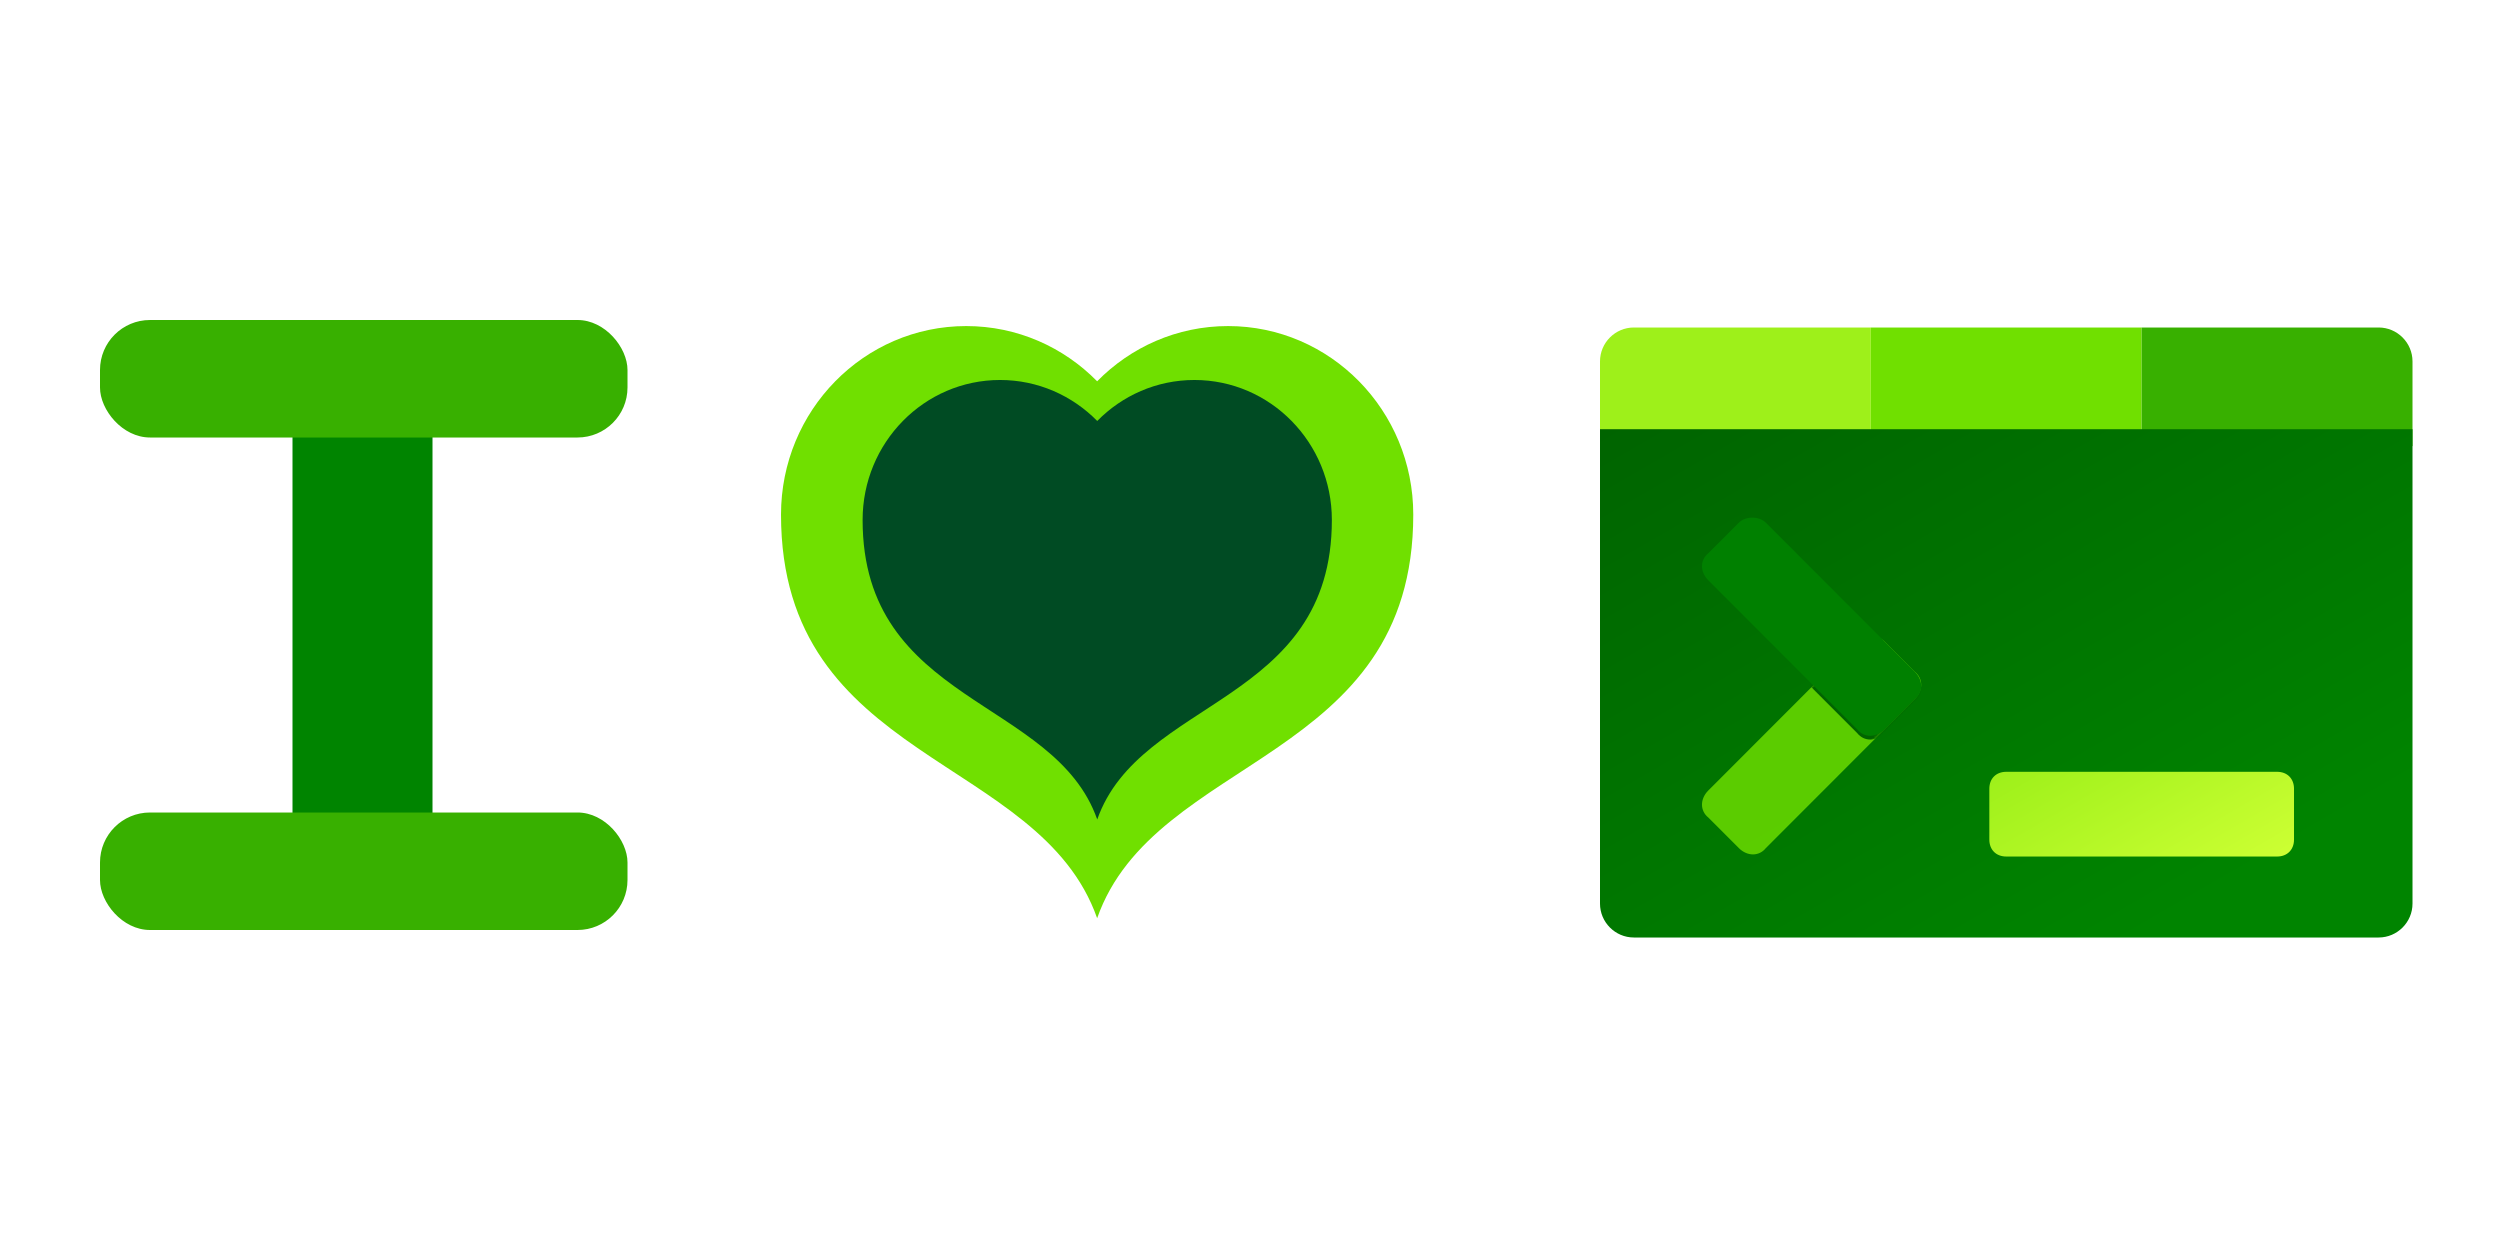 <svg width="1000" height="500" viewBox="0 0 1000 500" fill="none" xmlns="http://www.w3.org/2000/svg">
<rect x="117" y="128" width="56" height="244" fill="#008400"/>
<rect x="40" y="128" width="211" height="47" rx="20" fill="#38B000"/>
<rect x="40" y="325" width="211" height="47" rx="20" fill="#38B000"/>
<path d="M438.857 152.516C452.26 138.868 470.778 130.426 491.235 130.426C532.143 130.426 565.307 164.191 565.307 205.847C565.307 305.017 461.865 301.808 438.857 367.29C415.848 301.805 312.407 305.017 312.407 205.847C312.407 164.191 345.57 130.426 386.478 130.426C406.935 130.426 425.453 138.868 438.857 152.516Z" fill="#70E000"/>
<path d="M438.894 168.391C448.842 158.261 462.585 151.996 477.768 151.996C508.13 151.996 532.743 177.056 532.743 207.972C532.743 281.575 455.97 279.194 438.894 327.793C421.817 279.192 345.044 281.575 345.044 207.972C345.044 177.056 369.658 151.996 400.019 151.996C415.202 151.996 428.945 158.261 438.894 168.391Z" fill="#004B23"/>
<g clip-path="url(#clip0_2_2)">
<path d="M640 178.444H748.333V131H653.542C646.094 131 640 137.1 640 144.556V178.444Z" fill="#9EF01A"/>
<path d="M856.667 131H748.333V178.444H856.667V131Z" fill="#70E000"/>
<path d="M965 178.444H856.667V131H951.458C958.906 131 965 137.1 965 144.556V178.444Z" fill="#38B000"/>
<path d="M951.458 375H653.542C646.094 375 640 368.9 640 361.444V171.667H965V361.444C965 368.9 958.906 375 951.458 375Z" fill="url(#paint0_linear_2_2)"/>
<g filter="url(#filter0_dd_2_2)">
<path d="M742.917 255.033L683.333 314.678C679.948 318.067 679.948 322.811 683.333 325.522L695.521 337.722C698.906 341.111 703.646 341.111 706.354 337.722L765.937 278.078C769.323 274.689 769.323 269.944 765.937 267.233L753.75 255.033C751.042 252.322 745.625 252.322 742.917 255.033Z" fill="url(#paint1_linear_2_2)"/>
<mask id="mask0_2_2" style="mask-type:alpha" maskUnits="userSpaceOnUse" x="680" y="253" width="89" height="88">
<path d="M742.917 255.033L683.333 314.678C679.948 318.067 679.948 322.811 683.333 325.522L695.521 337.722C698.906 341.111 703.646 341.111 706.354 337.722L765.937 278.078C769.323 274.689 769.323 269.944 765.937 267.233L753.75 255.033C751.042 252.322 745.625 252.322 742.917 255.033Z" fill="url(#paint2_linear_2_2)"/>
</mask>
<g mask="url(#mask0_2_2)">
<g filter="url(#filter1_dd_2_2)">
<path d="M706.354 207.589L765.937 267.233C769.323 270.622 769.323 275.367 765.937 278.078L753.75 290.278C750.365 293.667 745.625 293.667 742.917 290.278L683.333 230.633C679.948 227.244 679.948 222.5 683.333 219.789L695.521 207.589C698.229 204.878 703.646 204.878 706.354 207.589Z" fill="url(#paint3_linear_2_2)"/>
</g>
</g>
<path d="M706.354 207.589L765.937 267.233C769.323 270.622 769.323 275.367 765.937 278.078L753.75 290.278C750.365 293.667 745.625 293.667 742.917 290.278L683.333 230.633C679.948 227.244 679.948 222.5 683.333 219.789L695.521 207.589C698.229 204.878 703.646 204.878 706.354 207.589Z" fill="url(#paint4_linear_2_2)"/>
</g>
<g filter="url(#filter2_dd_2_2)">
<path d="M910.833 307.222H802.5C798.437 307.222 795.729 309.933 795.729 314V334.333C795.729 338.4 798.437 341.111 802.5 341.111H910.833C914.896 341.111 917.604 338.4 917.604 334.333V314C917.604 309.933 914.896 307.222 910.833 307.222Z" fill="url(#paint5_linear_2_2)"/>
</g>
</g>
<defs>
<filter id="filter0_dd_2_2" x="677.794" y="203.556" width="93.682" height="140.708" filterUnits="userSpaceOnUse" color-interpolation-filters="sRGB">
<feFlood flood-opacity="0" result="BackgroundImageFix"/>
<feColorMatrix in="SourceAlpha" type="matrix" values="0 0 0 0 0 0 0 0 0 0 0 0 0 0 0 0 0 0 127 0" result="hardAlpha"/>
<feOffset dy="0.5"/>
<feGaussianBlur stdDeviation="0.5"/>
<feColorMatrix type="matrix" values="0 0 0 0 0 0 0 0 0 0 0 0 0 0 0 0 0 0 0.1 0"/>
<feBlend mode="normal" in2="BackgroundImageFix" result="effect1_dropShadow_2_2"/>
<feColorMatrix in="SourceAlpha" type="matrix" values="0 0 0 0 0 0 0 0 0 0 0 0 0 0 0 0 0 0 127 0" result="hardAlpha"/>
<feOffset dy="1"/>
<feGaussianBlur stdDeviation="1.5"/>
<feColorMatrix type="matrix" values="0 0 0 0 0 0 0 0 0 0 0 0 0 0 0 0 0 0 0.2 0"/>
<feBlend mode="normal" in2="effect1_dropShadow_2_2" result="effect2_dropShadow_2_2"/>
<feBlend mode="normal" in="SourceGraphic" in2="effect2_dropShadow_2_2" result="shape"/>
</filter>
<filter id="filter1_dd_2_2" x="677.794" y="203.556" width="93.682" height="93.264" filterUnits="userSpaceOnUse" color-interpolation-filters="sRGB">
<feFlood flood-opacity="0" result="BackgroundImageFix"/>
<feColorMatrix in="SourceAlpha" type="matrix" values="0 0 0 0 0 0 0 0 0 0 0 0 0 0 0 0 0 0 127 0" result="hardAlpha"/>
<feOffset dy="0.5"/>
<feGaussianBlur stdDeviation="0.5"/>
<feColorMatrix type="matrix" values="0 0 0 0 0 0 0 0 0 0 0 0 0 0 0 0 0 0 0.1 0"/>
<feBlend mode="normal" in2="BackgroundImageFix" result="effect1_dropShadow_2_2"/>
<feColorMatrix in="SourceAlpha" type="matrix" values="0 0 0 0 0 0 0 0 0 0 0 0 0 0 0 0 0 0 127 0" result="hardAlpha"/>
<feOffset dy="1"/>
<feGaussianBlur stdDeviation="1.5"/>
<feColorMatrix type="matrix" values="0 0 0 0 0 0 0 0 0 0 0 0 0 0 0 0 0 0 0.2 0"/>
<feBlend mode="normal" in2="effect1_dropShadow_2_2" result="effect2_dropShadow_2_2"/>
<feBlend mode="normal" in="SourceGraphic" in2="effect2_dropShadow_2_2" result="shape"/>
</filter>
<filter id="filter2_dd_2_2" x="792.729" y="305.222" width="127.875" height="39.889" filterUnits="userSpaceOnUse" color-interpolation-filters="sRGB">
<feFlood flood-opacity="0" result="BackgroundImageFix"/>
<feColorMatrix in="SourceAlpha" type="matrix" values="0 0 0 0 0 0 0 0 0 0 0 0 0 0 0 0 0 0 127 0" result="hardAlpha"/>
<feOffset dy="0.5"/>
<feGaussianBlur stdDeviation="0.5"/>
<feColorMatrix type="matrix" values="0 0 0 0 0 0 0 0 0 0 0 0 0 0 0 0 0 0 0.1 0"/>
<feBlend mode="normal" in2="BackgroundImageFix" result="effect1_dropShadow_2_2"/>
<feColorMatrix in="SourceAlpha" type="matrix" values="0 0 0 0 0 0 0 0 0 0 0 0 0 0 0 0 0 0 127 0" result="hardAlpha"/>
<feOffset dy="1"/>
<feGaussianBlur stdDeviation="1.5"/>
<feColorMatrix type="matrix" values="0 0 0 0 0 0 0 0 0 0 0 0 0 0 0 0 0 0 0.2 0"/>
<feBlend mode="normal" in2="effect1_dropShadow_2_2" result="effect2_dropShadow_2_2"/>
<feBlend mode="normal" in="SourceGraphic" in2="effect2_dropShadow_2_2" result="shape"/>
</filter>
<linearGradient id="paint0_linear_2_2" x1="886.771" y1="414.485" x2="719.786" y2="125.555" gradientUnits="userSpaceOnUse">
<stop offset="0.149" stop-color="#008400"/>
<stop offset="1" stop-color="#006400"/>
</linearGradient>
<linearGradient id="paint1_linear_2_2" x1="738.364" y1="320.75" x2="710.944" y2="273.306" gradientUnits="userSpaceOnUse">
<stop offset="0.769" stop-color="#70E000" stop-opacity="0.81"/>
</linearGradient>
<linearGradient id="paint2_linear_2_2" x1="738.364" y1="320.75" x2="710.944" y2="273.306" gradientUnits="userSpaceOnUse">
<stop stop-color="#006400"/>
<stop offset="0.274" stop-color="#006400"/>
</linearGradient>
<linearGradient id="paint3_linear_2_2" x1="750.193" y1="293.894" x2="699.078" y2="205.452" gradientUnits="userSpaceOnUse">
<stop offset="0.88" stop-color="#006400"/>
</linearGradient>
<linearGradient id="paint4_linear_2_2" x1="750.193" y1="293.894" x2="699.078" y2="205.452" gradientUnits="userSpaceOnUse">
<stop stop-color="#008000"/>
</linearGradient>
<linearGradient id="paint5_linear_2_2" x1="877.992" y1="361.141" x2="835.276" y2="287.23" gradientUnits="userSpaceOnUse">
<stop stop-color="#CCFF33"/>
<stop offset="1" stop-color="#9EF01A"/>
</linearGradient>
<clipPath id="clip0_2_2">
<rect width="325" height="244" fill="white" transform="translate(640 131)"/>
</clipPath>
</defs>
</svg>
